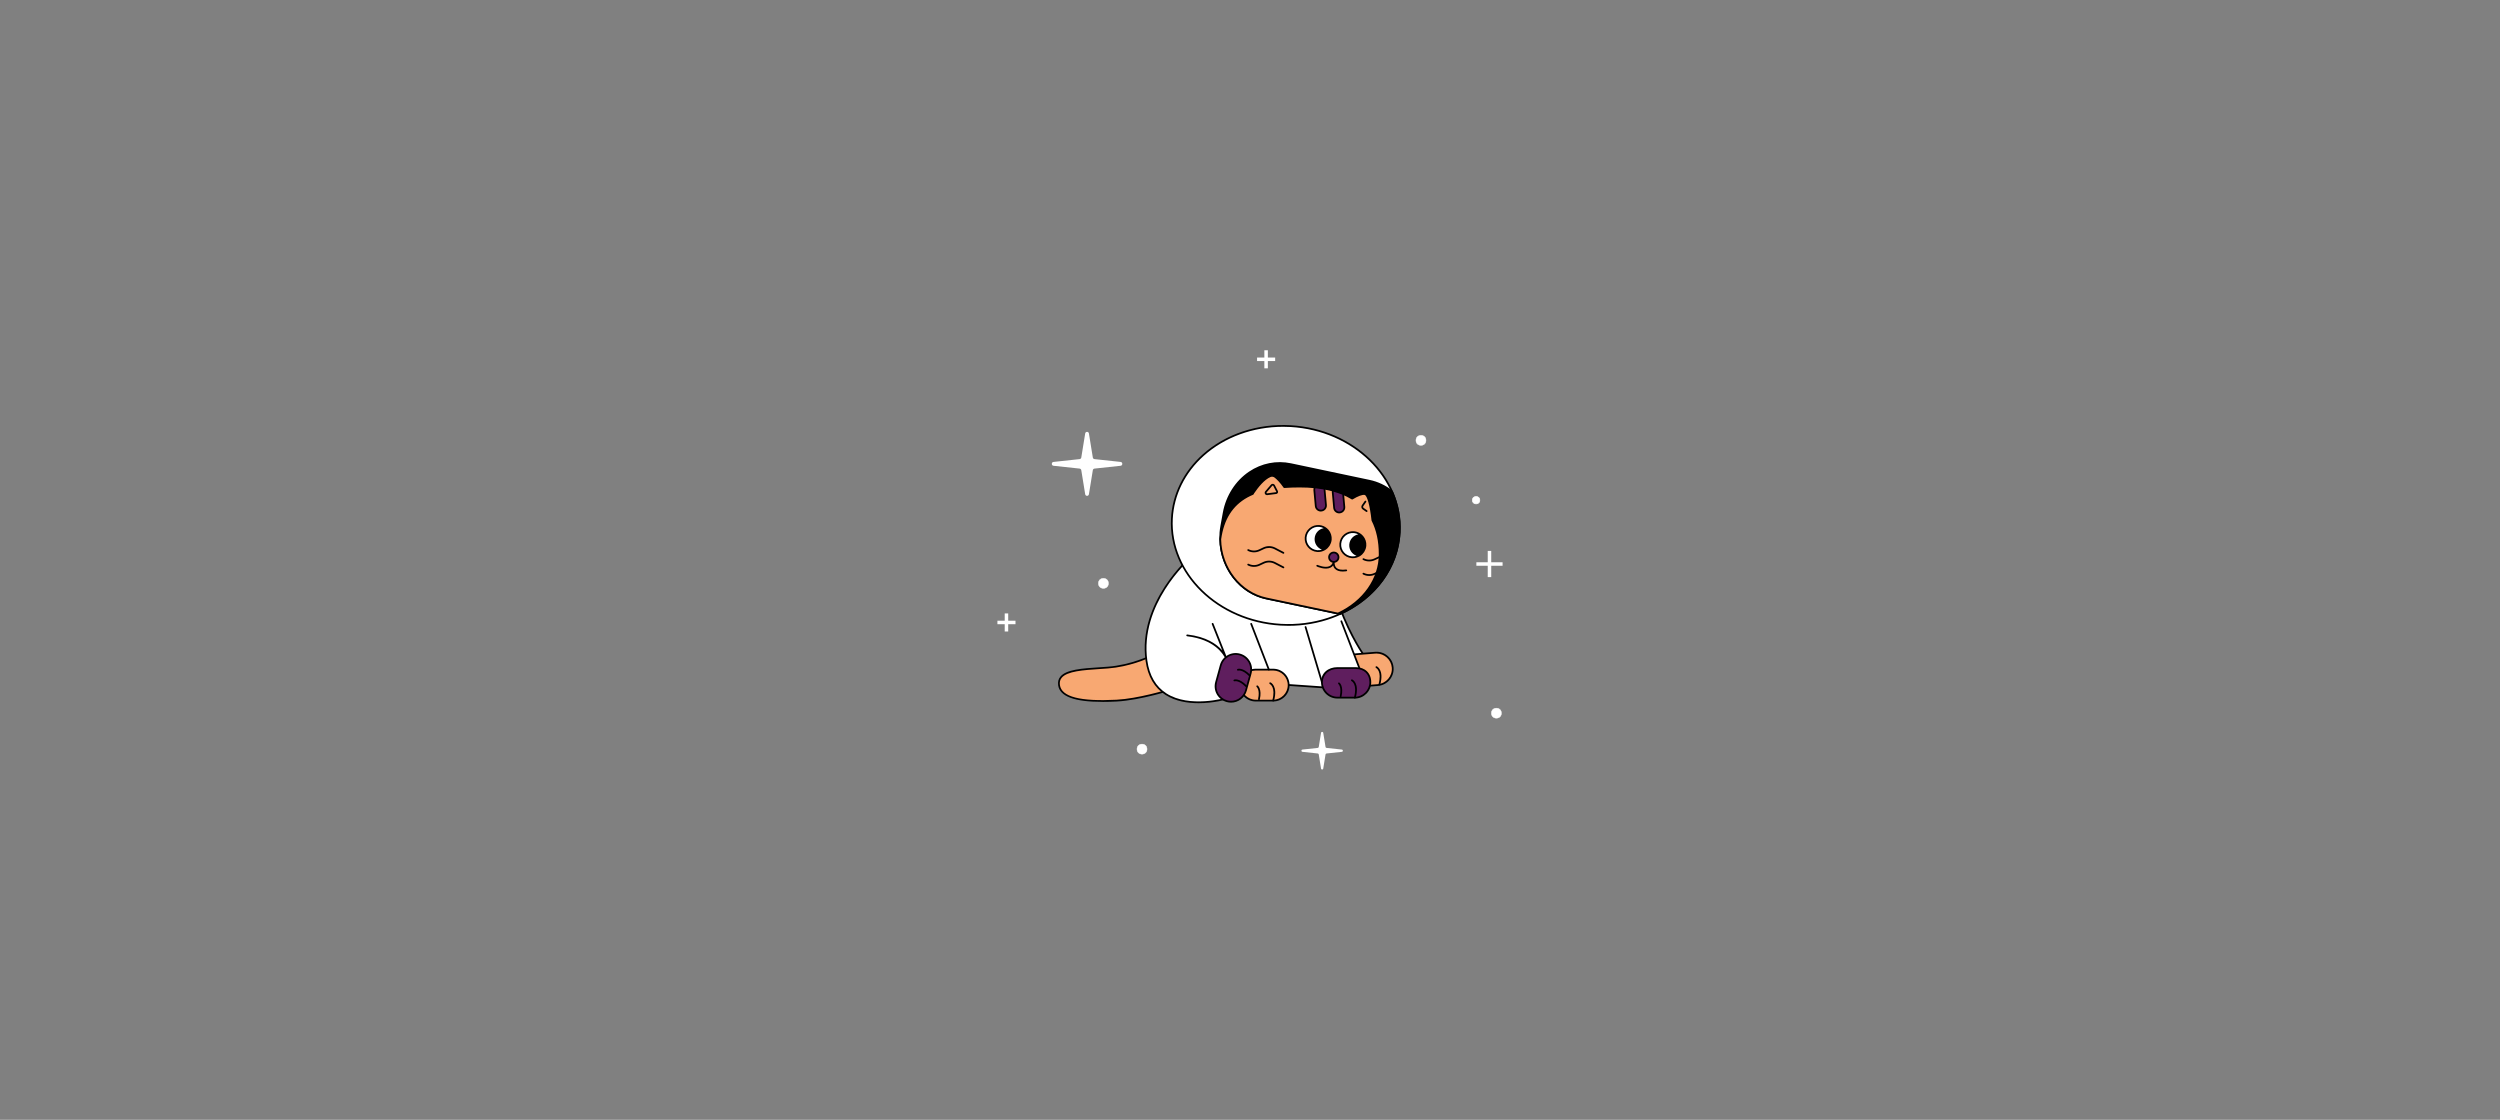 <?xml version="1.0" encoding="UTF-8"?> <svg xmlns="http://www.w3.org/2000/svg" id="Layer_2" data-name="Layer 2" viewBox="0 0 1920 860"><rect x="0" y="0" width="1920" height="860" fill="#808080" stroke="none"/><defs><style> .cls-1 { stroke-width: .5px; } .cls-1, .cls-2, .cls-3, .cls-4 { fill: #fff; } .cls-1, .cls-3, .cls-4 { stroke: #fff; stroke-miterlimit: 10; } .cls-5 { fill: #5f1e5e; } .cls-6 { fill: none; } .cls-3 { stroke-width: .34px; } .cls-4 { stroke-width: 2.69px; } .cls-7 { fill: #f8a872; } </style></defs><g id="Layer_1-2" data-name="Layer 1"><g><circle class="cls-1" cx="1133.65" cy="384.15" r="2.85"></circle><rect class="cls-6" width="1920" height="860"></rect><g><path class="cls-2" d="M833.42,332.91c.27-1.66,2.61-1.66,2.87,0l2.99,18.45c.11.66.63,1.17,1.29,1.24l20.05,2.16c1.74.19,1.74,2.77,0,2.96l-20.05,2.16c-.65.07-1.18.58-1.29,1.24l-2.99,18.45c-.27,1.66-2.61,1.66-2.87,0l-2.99-18.45c-.11-.66-.63-1.17-1.29-1.24l-20.05-2.16c-1.74-.19-1.74-2.77,0-2.96l20.05-2.16c.65-.07,1.18-.58,1.29-1.24l2.99-18.45Z"></path><path class="cls-2" d="M1014.56,562.81c.16-.98,1.53-.98,1.69,0l1.76,10.86c.06.39.37.69.76.73l11.8,1.27c1.02.11,1.02,1.63,0,1.74l-11.8,1.27c-.38.04-.69.34-.76.73l-1.76,10.86c-.16.98-1.53.98-1.69,0l-1.76-10.86c-.06-.39-.37-.69-.76-.73l-11.8-1.27c-1.02-.11-1.02-1.63,0-1.74l11.8-1.27c.38-.04.69-.34.76-.73l1.76-10.86Z"></path><circle class="cls-3" cx="1091.3" cy="338.19" r="3.84"></circle><circle class="cls-3" cx="877.07" cy="575.33" r="3.84"></circle><circle class="cls-3" cx="1149.24" cy="547.71" r="3.84"></circle><circle class="cls-3" cx="847.43" cy="448.01" r="3.84"></circle><g><line class="cls-4" x1="972.37" y1="269" x2="972.37" y2="282.88"></line><line class="cls-4" x1="965.43" y1="275.94" x2="979.32" y2="275.94"></line></g><g><line class="cls-4" x1="1143.92" y1="423.1" x2="1143.92" y2="443.22"></line><line class="cls-4" x1="1133.85" y1="433.16" x2="1153.98" y2="433.16"></line></g><g><line class="cls-4" x1="772.96" y1="471.11" x2="772.96" y2="484.99"></line><line class="cls-4" x1="766.02" y1="478.05" x2="779.9" y2="478.05"></line></g><g><g><path class="cls-7" d="M884.01,503.77s-14.65,7.47-33.04,8.91c-18.39,1.44-39.36,1.12-37.64,13.49,1.72,12.37,25.86,12.85,44.24,11.89,18.39-.96,43.38-9,43.38-9l-16.95-25.28Z"></path><path d="M846.74,539.05c-21.7,0-32.88-4.21-34.08-12.78-.36-2.57.2-4.78,1.66-6.57,4.53-5.56,16.87-6.37,29.94-7.22,2.23-.15,4.46-.29,6.66-.46,18.03-1.41,32.64-8.76,32.78-8.83.31-.16.68-.06.88.23l16.95,25.28c.12.18.15.4.08.6-.07.2-.23.36-.44.43-.25.08-25.29,8.08-43.55,9.04-3.88.2-7.51.31-10.88.31ZM883.78,504.65c-2.84,1.35-16.41,7.44-32.75,8.71-2.2.17-4.44.32-6.68.47-12.2.8-24.82,1.63-28.97,6.73-1.23,1.51-1.67,3.31-1.37,5.52,1.26,9.07,15.51,12.77,43.53,11.31,16.18-.84,37.78-7.29,42.34-8.7l-16.11-24.03Z"></path></g><g><path class="cls-2" d="M914.85,427.57s-40.73,34.38-34.38,79.87c6.35,45.49,61.36,29.09,61.36,29.09l37.02-11.21,39.67,2.75,28.56-6.94v-18.44s-13.75-19.57-21.16-46.01c-7.4-26.45-111.07-29.09-111.07-29.09Z"></path><path d="M920.49,540.05c-8.37,0-17.76-1.44-25.44-6.38-8.46-5.43-13.59-14.23-15.25-26.14-6.33-45.34,34.21-80.14,34.62-80.48.13-.11.29-.17.46-.16.26,0,26.27.71,52.84,4.64,35.91,5.31,55.72,13.7,58.87,24.96,7.29,26.02,20.92,45.61,21.06,45.81.08.11.13.25.13.39v18.44c0,.31-.22.59-.52.66l-28.56,6.94c-.07.02-.14.02-.21.02l-39.54-2.74-36.9,11.17c-.17.05-9.85,2.87-21.54,2.87ZM915.1,428.26c-3.03,2.66-39.95,36.11-33.95,79.08,1.6,11.5,6.53,19.97,14.64,25.18,17.88,11.49,45.57,3.43,45.85,3.35l37.02-11.21c.08-.03.17-.03.24-.03l39.56,2.74,27.94-6.79v-17.7c-1.4-2.04-14.15-21.12-21.13-46.04-7.01-25.02-104.36-28.41-110.17-28.59Z"></path></g><g><ellipse class="cls-2" cx="987.48" cy="403.52" rx="76.35" ry="87.63" transform="translate(501.46 1353.11) rotate(-85.12)"></ellipse><path d="M989.54,480.63c-1.99,0-3.99-.06-5.99-.18-48.6-2.88-86.38-39.74-84.22-82.16.95-18.6,9.57-36.1,24.28-49.27,17.61-15.77,42.32-23.95,67.8-22.44,48.61,2.88,86.39,39.74,84.22,82.16-.95,18.6-9.57,36.1-24.28,49.27-16.23,14.53-38.49,22.62-61.81,22.62ZM985.42,327.77c-22.99,0-44.92,7.96-60.9,22.27-14.44,12.93-22.9,30.09-23.83,48.33-2.13,41.68,35.08,77.89,82.93,80.73,25.12,1.48,49.47-6.57,66.81-22.1,14.44-12.93,22.9-30.09,23.83-48.33h0c2.13-41.68-35.07-77.89-82.93-80.73-1.98-.12-3.95-.17-5.91-.17Z"></path></g><g><path d="M1051.73,369.24l-60.39-12.75c-23.8-5.02-46.87,11.69-51.53,37.34l-1.86,10.25c-4.66,25.65,10.85,50.51,34.65,55.54l56.58,11.95c26.1-11.83,44.36-35.11,45.77-62.86.56-10.99-1.59-21.58-5.91-31.31-5.01-3.92-10.84-6.79-17.31-8.16Z"></path><path d="M1029.18,472.25s-.09,0-.14-.01l-56.58-11.95c-24.12-5.09-39.9-30.36-35.18-56.33l1.86-10.25c2.37-13.01,9.72-24.49,20.17-31.52,9.62-6.46,21.05-8.72,32.18-6.37l60.39,12.75c6.36,1.34,12.28,4.13,17.59,8.29.09.07.16.16.2.26,4.51,10.16,6.52,20.8,5.97,31.62-1.39,27.26-18.65,50.98-46.17,63.45-.09.04-.19.06-.28.06ZM982.86,356.28c-8.01,0-15.88,2.4-22.79,7.04-10.15,6.82-17.29,17.98-19.59,30.63l-1.86,10.25c-4.59,25.25,10.72,49.81,34.12,54.75l56.36,11.9c26.93-12.28,43.81-35.51,45.17-62.18.54-10.55-1.41-20.92-5.78-30.84-5.11-3.97-10.8-6.64-16.89-7.92h0l-60.39-12.75c-2.77-.59-5.57-.87-8.34-.87Z"></path></g><g><path class="cls-7" d="M937.15,414.18c.41,21.78,14.8,41.08,35.44,45.44l54.96,11.61c19.09-8.83,32.04-25.93,32.04-45.59,0-9.49-1.68-18.38-5.59-26.04-.58-5.37-2.44-19.59-5.91-20.17-2.46-.41-6.56,1.67-9.62,3.51-9.52-5.83-22.7-9.26-40.47-9.26-3.99,0-7.89.13-11.67.41-2.95-4.21-5.41-6.57-6.97-7.79-1.1-.87-2.61-1.12-3.9-.58-4.92,2.08-9.75,8.16-12.89,12.79-.17.25-.28.51-.38.78-1.55.66-3.06,1.37-4.5,2.17-10.76,5.96-18.24,16.09-20.54,32.73Z"></path><path d="M1027.56,471.91s-.09,0-.14-.01l-54.96-11.61c-20.43-4.31-35.56-23.7-35.99-46.09,0-.04,0-.07,0-.11,2.18-15.78,9.01-26.65,20.88-33.23,1.31-.72,2.72-1.41,4.31-2.09.09-.2.19-.42.34-.64,3.23-4.77,8.13-10.91,13.19-13.04,1.5-.64,3.26-.38,4.59.67,1.53,1.2,3.95,3.49,6.88,7.62,3.55-.25,7.37-.38,11.34-.38,16.76,0,30.37,3.08,40.47,9.14,4.37-2.6,7.64-3.75,9.73-3.39,3.55.59,5.47,11.52,6.46,20.64,3.73,7.34,5.61,16.17,5.61,26.24,0,19.25-12.43,36.96-32.43,46.21-.09.04-.19.06-.29.06ZM937.84,414.22c.43,21.74,15.1,40.55,34.9,44.73l54.74,11.56c19.4-9.05,31.44-26.23,31.44-44.87,0-9.9-1.86-18.56-5.52-25.73-.04-.07-.06-.15-.07-.24-1.22-11.38-3.37-19.24-5.34-19.57-1.77-.29-5.02.92-9.16,3.42-.21.13-.49.13-.71,0-9.92-6.08-23.41-9.16-40.11-9.16-4.08,0-7.99.14-11.62.41-.24.03-.47-.09-.61-.29-2.94-4.19-5.33-6.47-6.83-7.65-.94-.74-2.17-.92-3.21-.48-4.75,2.01-9.47,7.93-12.59,12.55-.12.18-.21.39-.32.65-.07.17-.2.3-.37.37-1.65.7-3.11,1.4-4.44,2.13-11.46,6.35-18.06,16.87-20.18,32.17Z"></path></g><g><rect class="cls-7" x="1037.42" y="494.5" width="24.93" height="39.54" rx="12.14" ry="12.14" transform="translate(1480.14 -572.75) rotate(85.5)"></rect><path d="M1042.58,528c-3.12,0-6.11-1.1-8.52-3.15-2.67-2.28-4.29-5.46-4.57-8.96h0c-.28-3.5.83-6.9,3.11-9.57,2.28-2.67,5.46-4.29,8.96-4.57l14.56-1.15c7.25-.59,13.57,4.85,14.14,12.07.57,7.23-4.85,13.57-12.08,14.14l-14.56,1.15c-.35.03-.7.04-1.05.04ZM1057.18,501.92c-.31,0-.62.01-.94.04l-14.56,1.15c-3.14.25-5.99,1.7-8.03,4.09-2.04,2.39-3.03,5.44-2.79,8.58h0c.51,6.48,6.23,11.33,12.67,10.82l14.56-1.15c6.48-.51,11.33-6.2,10.82-12.67-.49-6.16-5.66-10.86-11.74-10.86Z"></path></g><g><rect class="cls-7" x="952.49" y="514.27" width="37.19" height="23.79" rx="11.3" ry="11.3"></rect><path d="M977.79,538.74h-13.41c-6.93,0-12.58-5.64-12.58-12.58s5.64-12.58,12.58-12.58h13.41c6.94,0,12.58,5.64,12.58,12.58s-5.64,12.58-12.58,12.58ZM964.38,514.96c-6.18,0-11.21,5.03-11.21,11.21s5.03,11.21,11.21,11.21h13.41c6.18,0,11.21-5.03,11.21-11.21s-5.03-11.21-11.21-11.21h-13.41Z"></path></g><path d="M977.79,538.74c-.06,0-.12,0-.18-.02-.36-.1-.58-.47-.48-.84,2.76-10.18-1.74-12.46-1.93-12.56-.34-.16-.49-.57-.33-.91.16-.34.55-.49.9-.33.24.11,5.77,2.76,2.67,14.15-.08.3-.36.5-.66.5Z"></path><path d="M966.88,537.71s-.1,0-.15-.02c-.37-.08-.6-.44-.52-.81,1.55-7.14-1.07-9.25-1.09-9.27-.3-.23-.36-.65-.13-.95.22-.3.64-.37.94-.15.14.1,3.38,2.55,1.62,10.66-.07.32-.35.54-.67.54Z"></path><g><polyline class="cls-2" points="1002.65 481.55 1015.24 523.9 1047.09 521.12 1030.14 477.1"></polyline><path d="M1015.24,524.58c-.3,0-.57-.2-.65-.49l-12.58-42.35c-.11-.36.1-.74.46-.85.36-.1.74.1.85.46l12.42,41.82,30.39-2.65-16.62-43.17c-.13-.35.04-.75.39-.88.36-.14.75.04.88.39l16.95,44.02c.08.2.06.43-.06.61-.11.18-.31.3-.52.32l-31.85,2.78s-.04,0-.06,0Z"></path></g><g><path class="cls-5" d="M1040.54,535.79h-13.41c-6.57,0-11.89-5.32-11.89-11.89h0c0-6.57,5.43-10.83,12-10.83h14.01c6.57,0,11.18,4.26,11.18,10.83h0c0,6.57-5.32,11.89-11.89,11.89Z"></path><path d="M1040.53,536.48h-13.4c-6.94,0-12.58-5.64-12.58-12.58s5.33-11.51,12.68-11.51h14.01c7.1,0,11.86,4.63,11.86,11.51s-5.64,12.58-12.58,12.58ZM1027.23,513.75c-6.56,0-11.32,4.27-11.32,10.15,0,6.18,5.03,11.21,11.21,11.21h13.4c6.18,0,11.21-5.03,11.21-11.21s-4.22-10.15-10.5-10.15h-14.01Z"></path></g><path d="M1040.53,536.48c-.06,0-.12,0-.18-.02-.36-.1-.58-.47-.48-.84,2.76-10.18-1.74-12.46-1.93-12.56-.34-.16-.49-.57-.33-.91.16-.34.55-.49.9-.33.24.11,5.77,2.76,2.67,14.15-.08.3-.36.5-.66.5Z"></path><path d="M1029.63,535.45s-.1,0-.15-.02c-.37-.08-.6-.44-.52-.81,1.55-7.14-1.07-9.25-1.09-9.27-.3-.23-.36-.65-.13-.95.22-.3.64-.37.94-.15.14.1,3.38,2.55,1.62,10.66-.07.32-.35.54-.67.54Z"></path><g><line class="cls-2" x1="960.9" y1="479.08" x2="974.49" y2="514.27"></line><path d="M974.49,514.96c-.27,0-.53-.17-.64-.44l-13.59-35.2c-.13-.35.04-.75.39-.88.35-.13.75.04.88.39l13.59,35.2c.13.35-.04.75-.39.88-.08.03-.16.05-.25.05Z"></path></g><g><path class="cls-2" d="M931.25,479.08l11.07,27.92s-4.64-16.06-30.58-19.02"></path><path d="M942.32,507.68c-.27,0-.53-.16-.63-.43l-.49-1.24c-1.69-3.7-8.5-14.95-29.53-17.36-.37-.04-.64-.38-.6-.76.04-.38.39-.64.76-.6,14.65,1.67,22.61,7.41,26.81,12.23l-8-20.19c-.14-.35.03-.75.38-.89.35-.14.75.03.89.38l10.4,26.24c.46.98.65,1.62.69,1.74.1.35-.09.72-.43.83-.07.03-.15.04-.22.04Z"></path></g><g><path class="cls-5" d="M1009.39,376.44l1.11,12.16c.2,2.16,2.11,3.76,4.27,3.56,2.16-.2,3.76-2.11,3.56-4.27l-1.11-12.16c-.01-.16-.06-.3-.09-.45-2.32-.42-4.75-.77-7.3-1.02-.34.65-.51,1.4-.44,2.19Z"></path><path d="M1014.41,392.86c-1.08,0-2.11-.37-2.95-1.07-.95-.79-1.53-1.9-1.64-3.13l-1.11-12.16h0c-.08-.89.1-1.77.52-2.57.13-.25.4-.39.67-.36,2.47.25,4.95.59,7.36,1.03.27.05.49.26.55.53.06.25.09.38.1.52l1.11,12.16c.23,2.54-1.64,4.79-4.18,5.01-.14.01-.29.02-.43.02ZM1010.07,376.38l1.11,12.16c.08.87.49,1.65,1.16,2.2s1.52.82,2.37.74c1.78-.16,3.1-1.75,2.94-3.53l-1.1-12.08c-2.07-.36-4.18-.66-6.3-.88-.16.45-.23.92-.18,1.4h0Z"></path></g><g><path class="cls-5" d="M1032.45,389.31l-.9-9.86c-2.46-1.04-5.12-1.93-7.96-2.7-.07.36-.11.73-.08,1.12l1.11,12.16c.2,2.16,2.11,3.76,4.27,3.56,2.16-.2,3.76-2.11,3.56-4.27Z"></path><path d="M1028.52,394.28c-1.08,0-2.11-.37-2.94-1.07-.95-.79-1.53-1.9-1.64-3.13l-1.11-12.16c-.04-.41,0-.83.09-1.32.04-.19.15-.35.31-.45.16-.1.36-.13.54-.08,2.91.79,5.62,1.71,8.05,2.73.23.1.39.32.41.57l.9,9.86c.11,1.23-.26,2.43-1.05,3.37-.79.95-1.9,1.53-3.13,1.64-.14.01-.29.02-.43.02ZM1024.18,377.61c0,.06,0,.13,0,.19l1.11,12.16c.08.87.49,1.65,1.16,2.2.67.56,1.52.82,2.37.74.87-.08,1.65-.49,2.2-1.16.55-.67.82-1.51.74-2.37h0s-.86-9.46-.86-9.46c-2.06-.85-4.32-1.62-6.73-2.3Z"></path></g><circle class="cls-2" cx="1012.38" cy="413.58" r="9.68"></circle><path d="M1022.68,412.68c-.01-.16-.03-.31-.05-.47-.07-.53-.18-1.06-.33-1.57-.06-.19-.13-.36-.19-.55-.14-.39-.3-.77-.49-1.14-.08-.17-.16-.33-.25-.5-.26-.45-.56-.87-.88-1.28-.07-.09-.11-.19-.19-.27-.07-.08-.15-.13-.21-.21-.34-.38-.7-.75-1.1-1.08,0,0,0,0-.01,0-1.61-1.34-3.58-2.17-5.72-2.35-2.76-.23-5.44.62-7.56,2.4-2.12,1.78-3.41,4.28-3.65,7.04-.49,5.69,3.75,10.72,9.44,11.2h0c.3.03.59.04.89.04,1.83,0,3.56-.51,5.07-1.37.03-.01.06,0,.09-.02.03-.02.06-.05.09-.07.67-.4,1.29-.86,1.86-1.39.09-.08.15-.18.24-.26.45-.45.85-.94,1.21-1.47.12-.18.23-.36.34-.54.29-.49.53-.99.74-1.53.07-.19.16-.38.22-.57.23-.72.4-1.47.47-2.25h0c.05-.6.03-1.19-.02-1.78ZM1011.62,422.54c-4.94-.42-8.62-4.79-8.2-9.73.2-2.39,1.33-4.56,3.17-6.11,1.84-1.55,4.17-2.3,6.56-2.08,1.22.1,2.38.45,3.43,1.01-3.73.71-6.61,3.81-6.94,7.72-.33,3.91,2.01,7.43,5.55,8.77-1.12.37-2.32.53-3.57.42Z"></path><circle class="cls-2" cx="1038.99" cy="418.33" r="9.68"></circle><path d="M1047.87,423.57c.29-.49.54-1.01.75-1.55.07-.19.16-.37.22-.56.23-.72.4-1.46.47-2.24,0,0,0,0,0,0,.05-.63.03-1.25-.03-1.86-.01-.13-.02-.26-.04-.39-.08-.56-.2-1.11-.36-1.65-.05-.15-.1-.29-.16-.44-.17-.46-.36-.91-.59-1.34-.05-.09-.09-.19-.14-.29-.27-.47-.58-.91-.92-1.34-.11-.14-.23-.28-.35-.42-.35-.39-.71-.77-1.12-1.11,0,0,0,0-.01,0-1.57-1.31-3.53-2.17-5.72-2.36-5.71-.48-10.72,3.75-11.2,9.44-.49,5.69,3.75,10.72,9.44,11.2.3.03.59.04.89.04,1.83,0,3.56-.51,5.07-1.37.03-.01.06,0,.09-.02.03-.02.05-.05.09-.06.67-.4,1.3-.86,1.86-1.4.08-.07.14-.16.21-.23.46-.46.87-.96,1.23-1.5.12-.17.22-.34.32-.52ZM1038.23,427.29c-4.94-.42-8.62-4.78-8.2-9.72.42-4.94,4.75-8.61,9.73-8.2,1.24.11,2.39.46,3.43,1-3.71.73-6.6,3.81-6.94,7.73-.33,3.91,2.01,7.42,5.54,8.77-1.12.37-2.32.53-3.55.43Z"></path><circle class="cls-5" cx="1024.35" cy="427.95" r="3.63"></circle><path d="M1024.35,432.26c-2.38,0-4.31-1.93-4.31-4.31s1.93-4.31,4.31-4.31,4.31,1.93,4.31,4.31-1.93,4.31-4.31,4.31ZM1024.35,425c-1.62,0-2.94,1.32-2.94,2.94s1.32,2.94,2.94,2.94,2.94-1.32,2.94-2.94-1.32-2.94-2.94-2.94Z"></path><path d="M1031.33,438.94c-2.72,0-4.77-.7-6.1-2.09-.76-.79-1.18-1.7-1.4-2.54-.54.71-1.22,1.26-2.04,1.66-4.09,1.98-10.19-.74-10.45-.86-.34-.16-.49-.56-.34-.9.16-.34.56-.49.9-.34.06.03,5.77,2.58,9.29.87,1.28-.62,2.09-1.71,2.49-3.33.09-.35.44-.58.8-.5.36.08.59.43.53.79,0,.03-.43,2.53,1.2,4.22,1.43,1.48,3.99,1.98,7.63,1.47.36-.05.72.21.77.58.05.37-.21.72-.58.77-.97.13-1.87.2-2.72.2Z"></path><path d="M985.67,425.3c-.11,0-.21-.03-.31-.08l-6.56-3.41c-2.45-1.27-5.42-1.34-7.93-.18l-3.46,1.61c-2.89,1.34-6.29,1.27-9.12-.2-.33-.17-.47-.59-.29-.92.17-.33.59-.47.92-.29,2.45,1.27,5.41,1.34,7.91.17l3.46-1.61c2.89-1.34,6.31-1.27,9.13.2l6.56,3.41c.33.17.47.59.29.92-.12.23-.36.37-.61.37Z"></path><path d="M985.67,436.46c-.11,0-.21-.03-.31-.08l-6.56-3.41c-2.45-1.28-5.42-1.34-7.93-.18l-3.46,1.61c-2.89,1.34-6.3,1.26-9.12-.2-.33-.17-.47-.59-.29-.92.18-.33.59-.47.92-.29,2.45,1.27,5.41,1.34,7.91.17l3.46-1.61c2.89-1.34,6.31-1.27,9.13.2l6.56,3.41c.33.17.47.59.29.92-.12.23-.36.37-.61.37Z"></path><path d="M1051.53,431.17c-1.64,0-3.28-.39-4.76-1.15-.33-.17-.46-.59-.29-.92.17-.33.59-.46.92-.29,2.45,1.27,5.41,1.33,7.91.17l3.46-1.61c2.89-1.34,6.31-1.27,9.13.2.34.17.46.59.29.92-.17.34-.58.47-.92.29-2.45-1.27-5.42-1.34-7.93-.18l-3.46,1.61c-1.37.64-2.86.96-4.35.96Z"></path><path d="M1051.53,442.32c-1.64,0-3.28-.39-4.76-1.15-.33-.17-.46-.59-.29-.92s.59-.46.92-.29c2.45,1.27,5.41,1.33,7.91.17l3.46-1.61c.34-.16.75,0,.91.33.16.34.01.75-.33.91l-3.46,1.61c-1.37.64-2.86.96-4.35.96Z"></path><path d="M973.06,380.25c-.65,0-1.26-.35-1.57-.94-.36-.66-.27-1.45.22-2.02l4.36-5.09c.4-.46,1-.7,1.6-.62.6.07,1.13.43,1.41.98l2.31,4.5c.24.46.23,1.01,0,1.46-.24.46-.69.77-1.2.84l-6.88.89c-.08.01-.16.01-.24.01ZM977.45,372.92c-.09,0-.23.03-.35.16l-4.36,5.09c-.17.2-.09.41-.05.49.04.08.17.27.43.22h0l6.88-.89c.1-.01.15-.08.17-.12.02-.04.05-.12,0-.21l-2.31-4.5c-.1-.19-.28-.24-.35-.24-.01,0-.03,0-.05,0Z"></path><path d="M1049.58,393.2c-.14,0-.27-.04-.39-.12l-2.69-1.88c-1.06-.74-1.32-2.21-.58-3.28l2.19-3.14c.22-.31.65-.38.95-.17.31.21.39.64.17.95l-2.19,3.14c-.31.45-.2,1.06.25,1.38l2.69,1.88c.31.22.38.64.17.95-.13.19-.35.29-.56.29Z"></path><path d="M1059.36,526.39c-.06,0-.12,0-.18-.02-.36-.1-.58-.47-.48-.84,2.76-10.18-1.74-12.46-1.93-12.56-.34-.16-.49-.57-.33-.91.16-.34.55-.49.9-.33.24.11,5.77,2.76,2.67,14.15-.08.3-.36.5-.66.5Z"></path><g><rect class="cls-5" x="928.63" y="508.69" width="37.19" height="23.79" rx="11.43" ry="11.43" transform="translate(193.57 1295.34) rotate(-74.58)"></rect><path d="M945.44,539.62c-1.1,0-2.22-.15-3.34-.45-3.24-.89-5.93-2.99-7.59-5.91s-2.08-6.31-1.19-9.55l3.56-12.92c.89-3.24,2.99-5.93,5.91-7.59,2.92-1.66,6.32-2.08,9.55-1.19,3.24.89,5.93,2.99,7.59,5.91,1.66,2.92,2.08,6.32,1.19,9.55l-3.56,12.92c-1.54,5.57-6.61,9.24-12.13,9.24ZM948.99,502.9c-1.92,0-3.81.5-5.52,1.47-2.6,1.48-4.48,3.88-5.27,6.77l-3.56,12.92c-.8,2.89-.42,5.91,1.06,8.52,1.48,2.6,3.88,4.48,6.77,5.27,5.95,1.65,12.14-1.87,13.79-7.83l3.56-12.92h0c.8-2.89.42-5.91-1.06-8.52-1.48-2.6-3.88-4.48-6.77-5.27-.99-.27-2-.41-3-.41Z"></path></g><path d="M959.72,519.46c-.18,0-.36-.07-.49-.21-5.09-5.23-8.3-4.22-8.33-4.21-.35.12-.74-.06-.87-.41-.13-.35.05-.74.4-.87.16-.07,3.99-1.41,9.78,4.54.26.27.26.7-.01.97-.13.13-.3.19-.48.19Z"></path><path d="M957.01,527.64c-.18,0-.36-.07-.49-.21-5.09-5.23-8.3-4.22-8.33-4.21-.35.12-.74-.06-.87-.41s.05-.74.4-.87c.15-.06,3.99-1.41,9.78,4.54.26.27.26.7-.01.97-.13.13-.3.19-.48.19Z"></path></g></g></g></g></svg> 